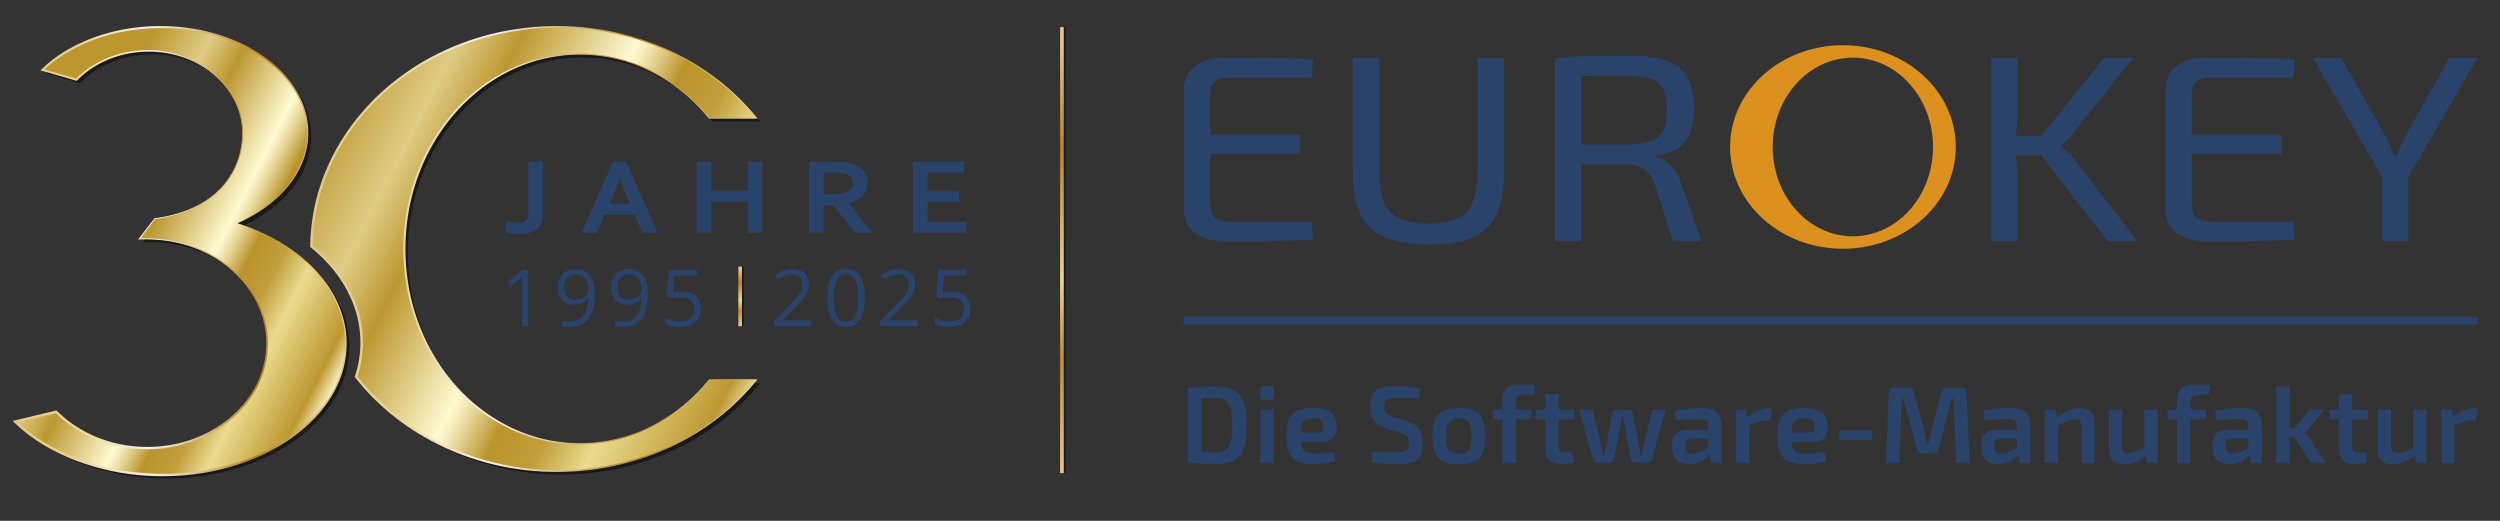 <?xml version="1.0" encoding="UTF-8"?>
<svg xmlns="http://www.w3.org/2000/svg" version="1.1" xmlns:xlink="http://www.w3.org/1999/xlink" viewBox="0 0 2040.945 425.197">
  <rect x="0" y="0" width="2040.945" height="425.197" fill="#333333" stroke="none"/>
  <!-- Generator: Adobe Illustrator 29.2.1, SVG Export Plug-In . SVG Version: 2.1.0 Build 116)  -->
  <defs>
    <linearGradient id="Unbenannter_Verlauf_43" data-name="Unbenannter Verlauf 43" x1="817.488" y1="179.031" x2="941.135" y2="241.984" gradientUnits="userSpaceOnUse">
      <stop offset=".045" stop-color="#bc972f"/>
      <stop offset=".202" stop-color="#e0cc86"/>
      <stop offset=".303" stop-color="#bd9831"/>
      <stop offset=".499" stop-color="#fffad2"/>
      <stop offset=".513" stop-color="#f7efc0"/>
      <stop offset=".54" stop-color="#e5d493"/>
      <stop offset=".579" stop-color="#c7a84c"/>
      <stop offset=".596" stop-color="#ba942b"/>
      <stop offset=".681" stop-color="#c29f3b"/>
      <stop offset=".767" stop-color="#ebdb90"/>
      <stop offset=".938" stop-color="#bd9830"/>
      <stop offset="1" stop-color="#fffad2"/>
    </linearGradient>
    <linearGradient id="Unbenannter_Verlauf_14" data-name="Unbenannter Verlauf 14" x1="866.951" y1="386.28" x2="866.951" y2="22.148" gradientUnits="userSpaceOnUse">
      <stop offset=".006" stop-color="#e4c784"/>
      <stop offset=".069" stop-color="#dbba72"/>
      <stop offset=".195" stop-color="#c59b46"/>
      <stop offset=".253" stop-color="#ba8c30"/>
      <stop offset=".433" stop-color="#ead691"/>
      <stop offset=".73" stop-color="#b48323"/>
      <stop offset=".928" stop-color="#debe7e"/>
      <stop offset=".949" stop-color="#e3c589"/>
    </linearGradient>
    <linearGradient id="Unbenannter_Verlauf_431" data-name="Unbenannter Verlauf 43" x1="597.64" y1="238.583" x2="614.179" y2="247.003" xlink:href="#Unbenannter_Verlauf_43"/>
    <linearGradient id="Unbenannter_Verlauf_141" data-name="Unbenannter Verlauf 14" x1="604.256" y1="266.303" x2="604.256" y2="217.599" xlink:href="#Unbenannter_Verlauf_14"/>
    <linearGradient id="Gold" x1="254.209" y1="203.231" x2="617.772" y2="203.231" gradientUnits="userSpaceOnUse">
      <stop offset=".006" stop-color="#eec92a"/>
      <stop offset=".253" stop-color="#fffad2"/>
      <stop offset=".302" stop-color="#f7efc0"/>
      <stop offset=".4" stop-color="#e5d493"/>
      <stop offset=".536" stop-color="#c7a84c"/>
      <stop offset=".596" stop-color="#ba942b"/>
      <stop offset=".846" stop-color="#e6d486"/>
      <stop offset=".871" stop-color="#ebdb90"/>
      <stop offset="1" stop-color="#fffad2"/>
    </linearGradient>
    <linearGradient id="Unbenannter_Verlauf_432" data-name="Unbenannter Verlauf 43" x1="242.69" y1="95.006" x2="636.413" y2="295.465" xlink:href="#Unbenannter_Verlauf_43"/>
    <linearGradient id="Poliertes_Messing" data-name="Poliertes Messing" x1="253.136" y1="203.276" x2="619.802" y2="203.276" gradientUnits="userSpaceOnUse">
      <stop offset=".006" stop-color="#e4c784"/>
      <stop offset=".185" stop-color="#ead691"/>
      <stop offset=".41" stop-color="#f5efe3"/>
      <stop offset=".73" stop-color="#b48323"/>
      <stop offset=".928" stop-color="#debe7e"/>
      <stop offset=".949" stop-color="#e3c589"/>
    </linearGradient>
    <linearGradient id="Gold1" data-name="Gold" x1="12.43" y1="204.946" x2="282.432" y2="204.946" xlink:href="#Gold"/>
    <linearGradient id="Unbenannter_Verlauf_433" data-name="Unbenannter Verlauf 43" x1="42.274" y1="161.688" x2="289.837" y2="287.731" xlink:href="#Unbenannter_Verlauf_43"/>
    <linearGradient id="Poliertes_Messing1" data-name="Poliertes Messing" x1="10.304" y1="205.029" x2="283.304" y2="205.029" xlink:href="#Poliertes_Messing"/>
  </defs>
  <g isolation="isolate">
    <g id="Ebene_2">
      <g>
        <g>
          <g mix-blend-mode="multiply" opacity=".5">
            <line x1="868.369" y1="22.148" x2="868.369" y2="386.28"/>
            <line x1="868.369" y1="22.148" x2="868.369" y2="386.28" fill="none" stroke="#000" stroke-miterlimit="10" stroke-width="3"/>
          </g>
          <g>
            <line x1="866.951" y1="22.148" x2="866.951" y2="386.28" fill="url(#Unbenannter_Verlauf_43)"/>
            <line x1="866.951" y1="22.148" x2="866.951" y2="386.28" fill="none" stroke="url(#Unbenannter_Verlauf_14)" stroke-miterlimit="10" stroke-width="3"/>
          </g>
        </g>
        <g id="regular_pfade">
          <g>
            <g>
              <path d="M1071.909,195.662c-22.626,1.301-48.45,1.301-72.798,1.301-19.92,0-32.464-9.955-32.712-25.975v-97.851c.247-16.018,12.791-25.973,32.712-25.973,24.348,0,50.172,0,72.798,1.302l-.983,14.936h-68.125c-10.084,0-14.757,4.322-14.757,14.287v32.47h73.29v15.368h-73.29v40.911c0,10.175,4.673,14.505,14.757,14.505h68.125l.983,14.719Z" fill="#2a436b"/>
              <path d="M1227.842,139.601c0,43.288-16.231,59.958-60.747,59.958-45.991,0-62.714-16.671-62.714-59.958V47.383h21.642v92.218c0,32.03,10.33,42.857,40.088,42.857,29.514,0,40.089-10.827,40.089-42.857V47.383h21.641v92.218Z" fill="#2a436b"/>
              <path d="M1365.822,196.743l-15.003-46.756c-4.428-11.258-11.314-15.588-22.627-15.588-15.74,0-28.039-.212-37.385-.212v62.556h-21.397V47.383c18.448-1.733,31.236-1.953,58.537-1.953,39.351,0,54.843,9.524,54.843,43.076,0,24.249-8.853,35.939-31.233,38.535v1.083c8.361,1.945,17.215,8.872,20.905,21.432l16.478,47.187h-23.118ZM1327.454,117.948c25.088-.211,33.448-6.276,33.448-28.359,0-21.864-8.36-27.708-33.448-27.708-14.51,0-27.052,0-36.646.22v55.848h36.646Z" fill="#2a436b"/>
              <path d="M1645.475,126.609c.984,5.414,1.475,10.826,1.475,15.799v54.334h-21.395V47.383h21.395v46.756c0,6.057-.491,11.47-1.475,17.103h20.657l51.649-63.859h23.612l-49.434,61.904c-2.951,3.899-5.415,6.065-9.346,9.532v.432c4.182,3.459,7.871,6.927,10.577,10.386l51.645,67.106h-24.348l-54.105-70.134h-20.908Z" fill="#2a436b"/>
              <path d="M1873.222,195.662c-22.63,1.301-48.451,1.301-72.801,1.301-19.919,0-32.463-9.955-32.708-25.975v-97.851c.245-16.018,12.789-25.973,32.708-25.973,24.35,0,50.171,0,72.801,1.302l-.984,14.936h-68.126c-10.086,0-14.759,4.322-14.759,14.287v32.47h73.294v15.368h-73.294v40.911c0,10.175,4.673,14.505,14.759,14.505h68.126l.984,14.719Z" fill="#2a436b"/>
              <path d="M1966.193,196.743h-21.64v-52.601l-56.322-96.759h23.115l35.665,62.987c2.951,5.413,5.407,11.477,7.624,16.891h1.722c2.209-5.414,4.918-11.478,7.624-16.671l35.659-63.207h22.874l-56.322,96.979v52.381Z" fill="#2a436b"/>
            </g>
            <path d="M1596.65,119.986c0,45.884-41.244,83.083-92.123,83.083s-92.124-37.199-92.124-83.083,41.247-83.082,92.124-83.082,92.123,37.206,92.123,83.082ZM1512.636,47.087c-36.152,0-65.452,32.64-65.452,72.9s29.3,72.908,65.452,72.908,65.448-32.64,65.448-72.908-29.3-72.9-65.448-72.9Z" fill="#dc911e" fill-rule="evenodd"/>
          </g>
          <rect x="966.184" y="258.691" width="1056.33" height="6.303" fill="#2a436b"/>
        </g>
        <g id="_x3C_Gruppe_x3E_">
          <g>
            <path d="M431.31,131.939h11.823v42.96c0,1.911-.151,3.552-.456,4.931-.309,1.375-.765,2.583-1.375,3.626-.807,1.39-1.819,2.572-3.043,3.541-1.224.969-2.606,1.765-4.151,2.39-1.544.622-3.201,1.07-4.969,1.344-1.772.278-3.606.413-5.506.413-1.961,0-3.869-.143-5.718-.432s-3.402-.668-4.657-1.131v-9.078c1.417.521,2.927.927,4.537,1.216,1.61.29,3.201.432,4.78.432,3.054,0,5.274-.633,6.657-1.907,1.386-1.274,2.077-3.158,2.077-5.649v-42.655Z" fill="#2a436b"/>
            <path d="M518.04,175.246h-24.318l-6.325,14.812h-12.599l25.627-58.119h10.811l25.631,58.119h-12.503l-6.325-14.812ZM505.784,145.924c-2.259,6.081-4.27,11.163-6.043,15.244l-2.209,5.174h16.696l-2.209-5.174c-1.749-4.12-3.765-9.201-6.043-15.244h-.193Z" fill="#2a436b"/>
            <path d="M580.595,155.871h29.924v-23.932h11.827v58.119h-11.827v-25.283h-29.924v25.283h-11.823v-58.119h11.823v23.932Z" fill="#2a436b"/>
            <path d="M708.308,149.399c0,4.054-1.247,7.495-3.741,10.317-2.494,2.823-6.348,4.915-11.56,6.278v.17l19.213,23.893h-14.194l-17.568-22.503h-8.109v22.503h-11.823v-58.119h19.646c3.247,0,6.271.166,9.074.498,2.796.332,5.193.834,7.19,1.498,3.796,1.301,6.726,3.236,8.784,5.8s3.089,5.784,3.089,9.665ZM678.191,158.651c2.703,0,4.996-.108,6.877-.324,1.884-.216,3.467-.544,4.757-.977,2.378-.811,4.027-1.919,4.946-3.324.915-1.405,1.375-3.019,1.375-4.842,0-1.564-.363-2.946-1.085-4.151-.726-1.201-1.954-2.151-3.691-2.846-1.127-.459-2.545-.803-4.247-1.019-1.707-.216-3.815-.324-6.325-.324h-8.448v17.808h5.842Z" fill="#2a436b"/>
            <path d="M757.152,181.154h31.762v8.904h-43.585v-58.119h41.848v8.904h-30.025v15.028h25.777v8.904h-25.777v16.379Z" fill="#2a436b"/>
          </g>
          <g>
            <path d="M431.268,266.304h-5.111v-32.88c0-2.734.083-5.322.252-7.763-.441.441-.937.904-1.483,1.389-.547.483-3.05,2.535-7.51,6.153l-2.776-3.598,12.211-9.435h4.418v46.133Z" fill="#2a436b"/>
            <path d="M485.599,239.86c0,18.05-6.984,27.074-20.952,27.074-2.44,0-4.376-.21-5.807-.631v-4.513c1.684.548,3.598.82,5.743.82,5.049,0,8.861-1.562,11.438-4.686s3.981-7.915,4.213-14.373h-.379c-1.157,1.746-2.692,3.076-4.606,3.991-1.915.915-4.07,1.373-6.469,1.373-4.082,0-7.321-1.22-9.719-3.66-2.398-2.44-3.598-5.849-3.598-10.224,0-4.797,1.341-8.583,4.023-11.36,2.682-2.776,6.211-4.165,10.587-4.165,3.134,0,5.874.805,8.22,2.414s4.149,3.955,5.411,7.037c1.263,3.082,1.894,6.716,1.894,10.901ZM470.075,223.988c-3.009,0-5.333.968-6.974,2.903-1.642,1.936-2.462,4.628-2.462,8.078,0,3.029.758,5.412,2.272,7.147s3.818,2.603,6.91,2.603c1.914,0,3.676-.389,5.285-1.167s2.877-1.841,3.803-3.188c.926-1.346,1.389-2.755,1.389-4.228,0-2.209-.432-4.249-1.294-6.122-.863-1.872-2.066-3.345-3.613-4.418-1.546-1.072-3.318-1.609-5.316-1.609Z" fill="#2a436b"/>
            <path d="M529.012,239.86c0,18.05-6.984,27.074-20.952,27.074-2.44,0-4.376-.21-5.807-.631v-4.513c1.684.548,3.598.82,5.743.82,5.049,0,8.861-1.562,11.438-4.686s3.981-7.915,4.213-14.373h-.379c-1.157,1.746-2.692,3.076-4.606,3.991-1.915.915-4.07,1.373-6.469,1.373-4.082,0-7.321-1.22-9.719-3.66-2.398-2.44-3.598-5.849-3.598-10.224,0-4.797,1.341-8.583,4.023-11.36,2.682-2.776,6.211-4.165,10.587-4.165,3.134,0,5.874.805,8.22,2.414s4.149,3.955,5.411,7.037c1.263,3.082,1.894,6.716,1.894,10.901ZM513.488,223.988c-3.009,0-5.333.968-6.974,2.903-1.642,1.936-2.462,4.628-2.462,8.078,0,3.029.758,5.412,2.272,7.147s3.818,2.603,6.91,2.603c1.914,0,3.676-.389,5.285-1.167s2.877-1.841,3.803-3.188c.926-1.346,1.389-2.755,1.389-4.228,0-2.209-.432-4.249-1.294-6.122-.863-1.872-2.066-3.345-3.613-4.418-1.546-1.072-3.318-1.609-5.316-1.609Z" fill="#2a436b"/>
            <path d="M556.522,238.125c4.859,0,8.683,1.205,11.47,3.613,2.787,2.409,4.182,5.706,4.182,9.893,0,4.775-1.521,8.52-4.56,11.233-3.04,2.714-7.231,4.07-12.575,4.07-5.196,0-9.161-.83-11.896-2.492v-5.049c1.472.946,3.302,1.688,5.49,2.225,2.188.536,4.344.805,6.469.805,3.702,0,6.579-.873,8.63-2.619s3.077-4.271,3.077-7.573c0-6.438-3.944-9.656-11.833-9.656-1.999,0-4.671.306-8.016.915l-2.714-1.735,1.736-21.583h22.94v4.827h-18.46l-1.168,13.853c2.419-.483,4.828-.726,7.227-.726Z" fill="#2a436b"/>
            <path d="M662.337,266.304h-30.324v-4.513l12.148-12.211c3.703-3.744,6.143-6.416,7.321-8.016,1.178-1.599,2.062-3.155,2.65-4.67s.884-3.145.884-4.891c0-2.462-.747-4.412-2.24-5.854-1.494-1.44-3.566-2.162-6.217-2.162-1.914,0-3.729.316-5.443.947s-3.624,1.777-5.727,3.439l-2.777-3.565c4.249-3.534,8.877-5.302,13.884-5.302,4.334,0,7.731,1.11,10.192,3.329,2.462,2.22,3.692,5.201,3.692,8.946,0,2.924-.82,5.816-2.462,8.677-1.641,2.861-4.712,6.479-9.214,10.855l-10.098,9.876v.253h23.729v4.859Z" fill="#2a436b"/>
            <path d="M706.003,243.174c0,7.974-1.258,13.927-3.771,17.86s-6.358,5.9-11.533,5.9c-4.965,0-8.74-2.014-11.328-6.043-2.587-4.027-3.881-9.934-3.881-17.718,0-8.035,1.251-13.999,3.755-17.892,2.503-3.892,6.321-5.838,11.454-5.838,5.007,0,8.809,2.031,11.407,6.091,2.598,4.06,3.897,9.939,3.897,17.639ZM680.791,243.174c0,6.711.789,11.597,2.367,14.657,1.577,3.061,4.091,4.592,7.541,4.592,3.492,0,6.021-1.552,7.589-4.654,1.567-3.104,2.352-7.968,2.352-14.595s-.784-11.48-2.352-14.562c-1.567-3.081-4.097-4.623-7.589-4.623-3.45,0-5.964,1.521-7.541,4.561-1.578,3.04-2.367,7.915-2.367,14.625Z" fill="#2a436b"/>
            <path d="M749.164,266.304h-30.324v-4.513l12.148-12.211c3.703-3.744,6.143-6.416,7.321-8.016,1.178-1.599,2.062-3.155,2.65-4.67s.884-3.145.884-4.891c0-2.462-.747-4.412-2.24-5.854-1.494-1.44-3.566-2.162-6.217-2.162-1.914,0-3.729.316-5.443.947s-3.624,1.777-5.727,3.439l-2.777-3.565c4.249-3.534,8.877-5.302,13.884-5.302,4.334,0,7.731,1.11,10.192,3.329,2.462,2.22,3.692,5.201,3.692,8.946,0,2.924-.82,5.816-2.462,8.677-1.641,2.861-4.712,6.479-9.214,10.855l-10.098,9.876v.253h23.729v4.859Z" fill="#2a436b"/>
            <path d="M776.673,238.125c4.859,0,8.683,1.205,11.47,3.613,2.787,2.409,4.182,5.706,4.182,9.893,0,4.775-1.521,8.52-4.56,11.233-3.04,2.714-7.231,4.07-12.575,4.07-5.196,0-9.161-.83-11.896-2.492v-5.049c1.472.946,3.302,1.688,5.49,2.225,2.188.536,4.344.805,6.469.805,3.702,0,6.579-.873,8.63-2.619s3.077-4.271,3.077-7.573c0-6.438-3.944-9.656-11.833-9.656-1.999,0-4.671.306-8.016.915l-2.714-1.735,1.736-21.583h22.94v4.827h-18.46l-1.168,13.853c2.419-.483,4.828-.726,7.227-.726Z" fill="#2a436b"/>
          </g>
          <g>
            <g mix-blend-mode="multiply" opacity=".5">
              <line x1="605.674" y1="266.303" x2="605.674" y2="217.599"/>
              <line x1="605.674" y1="266.303" x2="605.674" y2="217.599" fill="none" stroke="#000" stroke-miterlimit="10" stroke-width="3"/>
            </g>
            <g>
              <line x1="604.256" y1="266.303" x2="604.256" y2="217.599" fill="url(#Unbenannter_Verlauf_431)"/>
              <line x1="604.256" y1="266.303" x2="604.256" y2="217.599" fill="none" stroke="url(#Unbenannter_Verlauf_141)" stroke-miterlimit="10" stroke-width="3"/>
            </g>
          </g>
          <g>
            <g mix-blend-mode="multiply" opacity=".5">
              <path d="M581.733,312.86c-26.139,32.155-63.909,52.357-105.92,52.357-78.918,0-142.876-71.251-142.876-159.152s63.958-159.134,142.876-159.134c42.008,0,79.773,20.197,105.911,52.341h38.881c-36.574-45.184-95.717-74.568-162.493-74.568-110.225,0-199.726,79.999-201.068,179.104,6.955,5.616,13.177,11.767,18.55,18.373,14.739,18.12,22.53,38.945,22.53,60.223,0,9.529-1.528,18.879-4.538,27.96,36.395,46.608,96.515,77.064,164.527,77.064,66.778,0,125.922-29.382,162.496-74.568h-38.874Z"/>
            </g>
            <path d="M578.898,310.025c-26.139,32.155-63.909,52.357-105.92,52.357-78.918,0-142.876-71.251-142.876-159.152s63.958-159.134,142.876-159.134c42.008,0,79.773,20.197,105.911,52.341h38.881c-36.574-45.184-95.717-74.568-162.493-74.568-110.225,0-199.726,79.999-201.068,179.104,6.955,5.616,13.177,11.767,18.55,18.373,14.739,18.12,22.53,38.945,22.53,60.223,0,9.529-1.528,18.879-4.538,27.96,36.395,46.608,96.515,77.064,164.527,77.064,66.778,0,125.922-29.382,162.496-74.568h-38.874Z" fill="url(#Gold)"/>
          </g>
          <g>
            <path d="M578.898,310.025c-26.139,32.155-63.909,52.357-105.92,52.357-78.918,0-142.876-71.251-142.876-159.152s63.958-159.134,142.876-159.134c42.008,0,79.773,20.197,105.911,52.341h38.881c-36.574-45.184-95.717-74.568-162.493-74.568-110.225,0-199.726,79.999-201.068,179.104,6.955,5.616,13.177,11.767,18.55,18.373,14.739,18.12,22.53,38.945,22.53,60.223,0,9.529-1.528,18.879-4.538,27.96,36.395,46.608,96.515,77.064,164.527,77.064,66.778,0,125.922-29.382,162.496-74.568h-38.874Z" fill="url(#Unbenannter_Verlauf_432)"/>
            <path d="M578.941,310.116c-4.725,5.75-9.819,11.281-15.327,16.378-5.57,5.019-11.414,9.752-17.671,13.906-1.537,1.077-3.175,2-4.758,3.008l-2.394,1.482-2.468,1.354c-1.656.882-3.277,1.836-4.964,2.66l-5.088,2.419c-.84.422-1.71.775-2.582,1.124l-2.609,1.064-2.609,1.064c-.877.335-1.774.617-2.66.928-1.782.594-3.545,1.249-5.343,1.794l-5.431,1.514c-14.564,3.715-29.779,4.95-44.758,3.497-7.479-.764-14.928-2.021-22.178-4.062-7.247-2.035-14.326-4.65-21.164-7.806-6.801-3.235-13.332-7.018-19.557-11.254l-4.599-3.278-4.436-3.495c-1.504-1.135-2.878-2.426-4.307-3.651l-2.126-1.858c-.708-.62-1.364-1.297-2.049-1.942-5.51-5.134-10.532-10.775-15.184-16.689l-1.735-2.227-.867-1.114-.815-1.152-3.259-4.611c-2.029-3.169-4.141-6.29-5.96-9.588-15.117-26.075-22.805-56.237-22.838-86.335.107-15.049,1.882-30.117,5.752-44.675l.7-2.735.815-2.703c.559-1.797,1.074-3.608,1.669-5.393,1.262-3.546,2.466-7.114,3.951-10.576,1.35-3.516,3.023-6.893,4.587-10.316,1.739-3.338,3.4-6.719,5.346-9.944,1.823-3.296,3.94-6.414,5.973-9.58l3.266-4.605.817-1.151.868-1.113,1.738-2.224c4.659-5.906,9.689-11.538,15.204-16.662.685-.645,1.343-1.318,2.05-1.939l2.128-1.854c1.431-1.222,2.804-2.511,4.31-3.643l4.438-3.487,4.602-3.268c6.221-4.232,12.747-8.014,19.544-11.245,6.833-3.153,13.907-5.766,21.149-7.799,7.244-2.038,14.687-3.295,22.16-4.058,14.969-1.453,30.165-.205,44.727,3.471l5.432,1.496c1.799.537,3.563,1.187,5.346,1.776.887.308,1.784.588,2.662.919l2.612,1.055,2.611,1.055c.872.347,1.744.696,2.585,1.115l5.095,2.402c1.69.817,3.313,1.767,4.972,2.643l2.473,1.346,2.399,1.474c1.586,1.003,3.227,1.922,4.769,2.993,6.272,4.136,12.136,8.852,17.726,13.857,5.527,5.084,10.633,10.6,15.448,16.357l-.243-.116,38.881-.054-.286.6c-12.804-15.465-27.826-29.149-44.745-39.99-8.347-5.593-17.273-10.255-26.335-14.56-4.618-1.966-9.161-4.12-13.914-5.75-2.36-.853-4.692-1.788-7.075-2.573l-7.193-2.227c-1.202-.361-2.391-.765-3.603-1.091l-3.652-.915-7.304-1.826-7.392-1.428-3.696-.712c-1.23-.251-2.483-.361-3.723-.548l-7.459-1.016c-1.24-.196-2.491-.292-3.742-.387l-3.752-.302-3.751-.302c-1.251-.094-2.499-.231-3.755-.232l-7.524-.191c-10.028-.154-20.08.297-30.031,1.575-9.952,1.22-19.85,3.004-29.528,5.642-1.212.32-2.434.602-3.637.953l-3.597,1.097c-2.388.76-4.819,1.392-7.164,2.283l-7.086,2.516-6.965,2.833c-9.22,3.931-18.178,8.47-26.775,13.622-17.062,10.48-32.806,23.246-45.916,38.406-6.575,7.546-12.597,15.583-17.853,24.104-5.215,8.543-9.718,17.515-13.415,26.808l-1.351,3.5c-.458,1.164-.908,2.33-1.271,3.528l-2.314,7.136-1.935,7.248c-.353,1.201-.57,2.434-.834,3.655l-.769,3.671c-1.922,9.813-2.969,19.79-3.159,29.791l-.395-.841c7.843,6.346,15.021,13.558,21.117,21.628,6.086,8.066,11.124,16.961,14.647,26.46,3.527,9.492,5.465,19.586,5.642,29.717.226,10.131-1.378,20.289-4.564,29.897l-.164-.949c19.053,24.359,44.22,43.712,72.216,56.788,28.026,13.07,58.932,19.951,89.896,20.128,30.951.268,62.009-5.886,90.334-18.471,28.297-12.552,53.901-31.455,73.576-55.478l.195.408-38.831-.161ZM578.855,309.935l38.917-.161.526-.002-.331.411c-9.762,12.112-21.045,22.989-33.428,32.413-12.391,9.421-25.898,17.36-40.1,23.732-28.417,12.768-59.631,19.092-90.783,18.952-31.165-.049-62.336-6.844-90.665-19.913-28.324-13.038-53.768-32.592-73.045-57.21l-.336-.429.172-.52c3.109-9.4,4.668-19.319,4.44-29.218-.18-9.894-2.078-19.751-5.535-29.032-3.452-9.289-8.392-18-14.37-25.912-5.988-7.916-13.049-15.002-20.776-21.246l-.406-.328.011-.513c.21-10.129,1.289-20.233,3.253-30.166l.785-3.716c.27-1.237.493-2.484.852-3.7l1.973-7.334,2.355-7.219c.37-1.211.827-2.391,1.293-3.569l1.373-3.54c3.759-9.399,8.331-18.466,13.621-27.094,5.331-8.606,11.432-16.717,18.088-24.329,13.275-15.287,29.185-28.153,46.426-38.68,8.693-5.163,17.743-9.704,27.052-13.629l7.031-2.827,7.15-2.507c2.366-.887,4.817-1.516,7.226-2.271l3.627-1.09c1.213-.349,2.445-.629,3.667-.946,9.757-2.618,19.73-4.374,29.751-5.562,10.02-1.245,20.135-1.659,30.22-1.464l7.566.223c1.263.007,2.518.149,3.775.249l3.771.319,3.771.319c1.258.1,2.515.202,3.761.404l7.495,1.051c1.246.193,2.505.31,3.741.566l3.713.73,7.424,1.465,7.335,1.864,3.667.93c1.217.33,2.411.74,3.618,1.106l7.222,2.258c2.393.795,4.734,1.742,7.103,2.605,4.771,1.652,9.331,3.827,13.965,5.816,9.093,4.35,18.046,9.06,26.415,14.701,16.963,10.937,32.011,24.722,44.822,40.284l.495.601h-.781s-38.881-.055-38.881-.055h-.148s-.096-.116-.096-.116c-4.769-5.756-9.865-11.245-15.384-16.291-5.577-4.972-11.424-9.655-17.675-13.758-1.536-1.063-3.171-1.974-4.752-2.969l-2.39-1.462-2.464-1.334c-1.653-.869-3.269-1.81-4.952-2.62l-5.073-2.379c-.837-.416-1.705-.761-2.574-1.104l-2.599-1.044-2.599-1.044c-.874-.327-1.767-.604-2.649-.908-1.774-.581-3.53-1.224-5.319-1.755l-5.404-1.476c-14.481-3.645-29.595-4.781-44.445-3.264-7.414.797-14.792,2.081-21.966,4.141-7.171,2.055-14.171,4.682-20.927,7.843-6.72,3.239-13.168,7.019-19.311,11.243l-4.543,3.261-4.379,3.477c-1.485,1.128-2.84,2.413-4.251,3.63l-2.099,1.846c-.697.618-1.346,1.289-2.021,1.931-5.437,5.103-10.39,10.706-14.974,16.578l-1.71,2.211-.854,1.106-.803,1.144-3.211,4.576c-1.997,3.145-4.076,6.243-5.866,9.514-1.921,3.195-3.559,6.546-5.276,9.852-1.542,3.391-3.194,6.737-4.524,10.22-1.466,3.429-2.65,6.964-3.895,10.476-.586,1.768-1.093,3.563-1.643,5.342l-.803,2.677-.688,2.709c-3.809,14.419-5.542,29.34-5.624,44.241.1,14.9,1.819,29.821,5.631,44.24l.687,2.709.804,2.677c.551,1.78,1.055,3.575,1.643,5.342,1.243,3.513,2.429,7.048,3.894,10.477,1.33,3.484,2.981,6.829,4.524,10.221,1.716,3.308,3.355,6.658,5.275,9.854,1.794,3.269,3.879,6.362,5.881,9.504l3.218,4.571.804,1.143.856,1.104,1.713,2.208c4.594,5.863,9.553,11.457,14.997,16.549.676.64,1.325,1.311,2.024,1.927l2.101,1.842c1.412,1.215,2.768,2.496,4.255,3.621l4.382,3.468,4.545,3.252c6.14,4.219,12.584,7.995,19.3,11.231,6.752,3.156,13.748,5.779,20.914,7.83,7.169,2.057,14.541,3.337,21.949,4.131,14.839,1.514,29.935.361,44.412-3.25l5.405-1.458c1.79-.526,3.546-1.162,5.322-1.738.883-.302,1.777-.575,2.651-.9l2.602-1.036,2.602-1.036c.87-.34,1.738-.684,2.576-1.097l5.08-2.364c1.685-.805,3.304-1.741,4.96-2.605l2.468-1.327,2.395-1.455c1.584-.99,3.223-1.896,4.762-2.956,6.265-4.086,12.129-8.754,17.726-13.714,5.538-5.034,10.642-10.509,15.501-16.274Z" fill="url(#Poliertes_Messing)"/>
          </g>
          <g>
            <g mix-blend-mode="multiply" opacity=".5">
              <path d="M196.456,185.131c34.517-15.199,57.604-42.591,57.604-73.795,0-47.663-53.855-86.438-120.051-86.438-37.891,0-73.968,13.075-96.509,34.976l27.662,8.031,1.408-1.362c14.604-14.125,35.487-22.227,57.298-22.227,42.487,0,77.053,30.066,77.053,67.021,0,28.739-17.868,62.83-71.768,70.045-2.237,2.867-12.745,16.545-12.745,16.545l5.354-.073c.384-.006.768-.012,1.154-.012,54.066,0,98.052,38.318,98.052,85.418,0,47.106-43.986,85.428-98.052,85.428-27.731,0-54.291-10.31-72.871-28.287l-1.408-1.363-33.372,8.031c28.093,27.299,73.101,43.598,120.396,43.598,82.493,0,149.606-48.181,149.606-107.406,0-43.69-36.529-81.367-88.81-98.127Z"/>
            </g>
            <path d="M193.621,182.296c34.517-15.199,57.604-42.591,57.604-73.795,0-47.663-53.855-86.438-120.051-86.438-37.891,0-73.968,13.075-96.509,34.976l27.662,8.031,1.408-1.362c14.604-14.125,35.487-22.227,57.298-22.227,42.487,0,77.053,30.066,77.053,67.021,0,28.739-17.868,62.83-71.768,70.045-2.237,2.867-12.745,16.545-12.745,16.545l5.354-.073c.384-.006.768-.012,1.154-.012,54.066,0,98.052,38.318,98.052,85.418,0,47.106-43.986,85.428-98.052,85.428-27.731,0-54.291-10.31-72.871-28.287l-1.408-1.363-33.372,8.031c28.093,27.299,73.101,43.598,120.396,43.598,82.493,0,149.606-48.181,149.606-107.406,0-43.69-36.529-81.367-88.81-98.127Z" fill="url(#Gold1)"/>
          </g>
          <g>
            <path d="M193.621,182.296c34.517-15.199,57.604-42.591,57.604-73.795,0-47.663-53.855-86.438-120.051-86.438-37.891,0-73.968,13.075-96.509,34.976l27.662,8.031,1.408-1.362c14.604-14.125,35.487-22.227,57.298-22.227,42.487,0,77.053,30.066,77.053,67.021,0,28.739-17.868,62.83-71.768,70.045-2.237,2.867-12.745,16.545-12.745,16.545l5.354-.073c.384-.006.768-.012,1.154-.012,54.066,0,98.052,38.318,98.052,85.418,0,47.106-43.986,85.428-98.052,85.428-27.731,0-54.291-10.31-72.871-28.287l-1.408-1.363-33.372,8.031c28.093,27.299,73.101,43.598,120.396,43.598,82.493,0,149.606-48.181,149.606-107.406,0-43.69-36.529-81.367-88.81-98.127Z" fill="url(#Unbenannter_Verlauf_433)"/>
            <path d="M193.522,182.302c7.04-3.322,13.742-6.937,20.036-11.289,6.283-4.333,12.187-9.256,17.327-14.899,5.143-5.628,9.588-11.91,12.942-18.742,3.356-6.824,5.597-14.198,6.439-21.744.415-3.77.492-7.578.275-11.364-.357-3.773-.84-7.551-1.858-11.211-1.829-7.371-5.116-14.325-9.237-20.689-.489-.814-1.049-1.581-1.605-2.351l-1.659-2.314c-1.211-1.462-2.333-2.998-3.616-4.4-1.267-1.415-2.515-2.847-3.884-4.167-.674-.669-1.329-1.357-2.018-2.011l-2.107-1.919c-5.644-5.093-11.878-9.519-18.471-13.311-13.18-7.616-27.707-12.805-42.624-15.809-14.931-3-30.286-3.826-45.463-2.621-15.159,1.306-30.203,4.545-44.334,10.199-14.113,5.589-27.472,13.432-38.403,23.993l-.358-1.436,27.654,8.056-.809.201c4.302-4.234,9.057-8.14,14.265-11.262,5.185-3.166,10.719-5.742,16.457-7.712,11.482-3.944,23.781-5.338,35.848-4.353,6.04.476,12.016,1.658,17.816,3.391,2.909.845,5.742,1.925,8.545,3.067,2.768,1.225,5.518,2.502,8.14,4.018,10.567,5.892,19.767,14.332,26.223,24.588,6.399,10.261,9.899,22.411,9.369,34.529-.376,12.08-3.992,24.087-10.618,34.213-3.291,5.075-7.343,9.633-11.892,13.606-4.569,3.954-9.648,7.295-15.006,10.071-10.76,5.529-22.602,8.639-34.527,10.29l.245-.141-12.718,16.563-.328-.654c15.701-.705,31.687,1.479,46.402,7.222l2.754,1.082,2.704,1.202c1.82.765,3.554,1.713,5.328,2.576,3.474,1.868,6.903,3.839,10.14,6.102,6.544,4.423,12.491,9.714,17.721,15.639,10.401,11.869,17.624,26.728,19.574,42.501,1.998,15.723-1.05,32.063-8.661,45.994-7.534,13.974-19.037,25.659-32.531,33.936-6.719,4.204-13.966,7.534-21.468,10.071-7.496,2.569-15.294,4.215-23.163,5.085-15.744,1.781-31.854.107-46.937-4.76-7.552-2.412-14.798-5.762-21.607-9.826-3.425-2.006-6.659-4.316-9.828-6.704-1.525-1.269-3.098-2.485-4.569-3.818-1.459-1.343-2.952-2.672-4.342-4.047l.957.261-33.365,8.062.491-1.794c14.123,13.714,31.534,23.769,49.91,30.772,18.426,6.973,37.956,11.069,57.646,12.171,19.683,1.178,39.551-.448,58.755-4.938,19.171-4.533,37.769-11.965,54.247-22.815,8.211-5.443,15.887-11.714,22.676-18.849l2.466-2.747,1.234-1.373,1.162-1.433,2.316-2.874c.745-.979,1.442-1.993,2.165-2.988,1.49-1.962,2.721-4.096,4.06-6.159.644-1.047,1.203-2.144,1.81-3.214.595-1.076,1.211-2.142,1.71-3.267,8.894-17.547,10.997-38.479,5.348-57.379-2.763-9.451-7.228-18.39-12.953-26.42-5.745-8.016-12.547-15.288-20.167-21.582-3.802-3.155-7.766-6.121-11.885-8.859-4.129-2.722-8.388-5.246-12.749-7.586-4.376-2.312-8.86-4.415-13.413-6.359-4.556-1.931-9.218-3.565-13.988-5.271ZM193.721,182.291c2.371.743,4.618,1.413,6.969,2.312,2.341.819,4.639,1.753,6.945,2.666,4.579,1.907,9.091,3.977,13.5,6.258,4.393,2.309,8.689,4.804,12.858,7.501,4.16,2.713,8.167,5.658,12.018,8.797,3.855,3.134,7.518,6.512,10.942,10.119,3.432,3.599,6.633,7.423,9.536,11.468,5.815,8.078,10.377,17.097,13.221,26.661,5.817,19.124,3.784,40.419-5.168,58.279-.502,1.145-1.121,2.229-1.72,3.324-.61,1.088-1.174,2.204-1.822,3.27-1.347,2.099-2.589,4.271-4.089,6.268-.729,1.012-1.432,2.044-2.183,3.04l-2.334,2.925-1.172,1.458-1.243,1.398-2.487,2.795c-6.845,7.261-14.584,13.642-22.863,19.185-16.615,11.049-35.365,18.64-54.706,23.309-19.372,4.657-39.438,6.285-59.315,5.114-19.886-1.098-39.618-5.216-58.266-12.256-18.596-7.072-36.256-17.238-50.651-31.189l-1.386-1.344,1.878-.45,33.38-8,.559-.134.398.395c1.4,1.391,2.842,2.675,4.269,3.995,1.435,1.308,2.973,2.499,4.462,3.745,3.098,2.343,6.26,4.613,9.613,6.585,6.665,3.997,13.767,7.3,21.179,9.683,14.802,4.809,30.637,6.491,46.126,4.77,7.74-.84,15.411-2.442,22.785-4.953,7.377-2.486,14.515-5.723,21.136-9.826,13.298-8.076,24.643-19.505,32.097-33.183,7.528-13.637,10.589-29.644,8.696-45.105-1.847-15.503-8.883-30.167-19.102-41.936-5.14-5.873-11.008-11.119-17.468-15.517-3.196-2.25-6.584-4.211-10.019-6.071-1.754-.86-3.468-1.806-5.269-2.568l-2.675-1.2-2.726-1.08c-14.58-5.737-30.381-7.956-46.044-7.304l-.861.036.533-.69,12.773-16.528.093-.12.153-.021c11.867-1.605,23.643-4.661,34.336-10.114,5.323-2.739,10.382-6.028,14.893-9.969,4.499-3.948,8.5-8.47,11.746-13.5,6.534-10.036,10.084-21.925,10.429-33.878.489-11.972-2.969-23.961-9.36-34.045-6.431-10.082-15.557-18.357-26.017-24.109-2.595-1.481-5.316-2.724-8.053-3.917-2.772-1.11-5.572-2.159-8.445-2.975-5.729-1.675-11.627-2.807-17.583-3.242-11.9-.903-23.999.541-35.259,4.48-5.626,1.968-11.043,4.527-16.106,7.658-5.098,3.105-9.68,6.905-13.945,11.103l-.341.336-.468-.135-27.669-8.006-1.417-.41,1.059-1.026c11.113-10.774,24.653-18.746,38.937-24.433,14.318-5.715,29.539-8.939,44.857-10.229,15.339-1.184,30.839-.316,45.918,2.749,15.064,3.069,29.736,8.343,43.06,16.082,6.66,3.862,12.946,8.389,18.643,13.581l2.126,1.958c.695.667,1.357,1.369,2.036,2.051,1.381,1.346,2.641,2.807,3.918,4.25,1.293,1.43,2.426,2.996,3.646,4.488l1.673,2.36c.56.785,1.124,1.567,1.617,2.397,4.154,6.49,7.458,13.582,9.28,21.095,1.014,3.729,1.487,7.578,1.827,11.417.2,3.853.101,7.723-.342,11.552-.887,7.665-3.229,15.131-6.692,22-3.457,6.88-8.002,13.175-13.232,18.794-5.228,5.634-11.207,10.524-17.552,14.815-6.359,4.258-13.136,8.007-20.068,10.939Z" fill="url(#Poliertes_Messing1)"/>
          </g>
        </g>
        <g>
          <path d="M969.712,316.503c6.769-.445,13.981-.802,22.976-.802,18.434,0,25.112,7.48,25.112,31.523s-6.679,31.524-25.112,31.524c-8.905,0-16.207-.356-22.976-.802v-61.444ZM980.844,369.221c3.473.089,7.48.178,11.844.178,10.151,0,13.357-5.254,13.357-22.174s-3.206-22.263-13.357-22.263c-4.542,0-8.282.09-11.844.09v44.169Z" fill="#2a436b"/>
          <path d="M1036.859,315.345c2.137,0,3.117,1.158,3.117,3.117v4.897c0,2.048-.98,3.117-3.117,3.117h-4.986c-2.049,0-3.117-1.069-3.117-3.117v-4.897c0-1.959,1.068-3.117,3.117-3.117h4.986ZM1029.023,377.947v-43.635h10.774v43.635h-10.774Z" fill="#2a436b"/>
          <path d="M1061.794,360.672c.891,7.925,4.186,9.528,11.665,9.528,4.186,0,10.419-.445,15.673-1.069l.979,6.946c-4.63,2.227-12.467,2.938-17.987,2.938-15.852,0-21.817-6.411-21.817-22.975,0-17.275,6.322-22.975,21.104-22.975,14.159,0,19.858,5.254,19.858,15.138,0,7.837-3.562,12.468-11.666,12.468h-17.81ZM1076.577,353.103c3.473,0,3.918-2.761,3.918-5.076,0-4.631-1.959-6.411-8.638-6.411-7.48,0-9.974,2.314-10.241,11.487h14.961Z" fill="#2a436b"/>
          <path d="M1131.255,349.719c-9.083-2.939-12.378-8.639-12.378-17.811,0-14.07,6.411-16.475,21.104-16.475,5.878,0,12.734.356,19.324,2.049l-.712,7.925c-5.076-.178-12.2-.355-18.256-.355-7.48,0-10.24.445-10.24,7.034,0,5.433,2.048,6.68,6.856,8.193l11.844,3.65c9.706,3.117,12.646,8.905,12.646,17.899,0,13.981-6.056,17.187-21.817,17.187-3.74,0-11.043-.178-19.947-1.959l.712-8.192c11.666.267,15.228.356,19.502.356,8.015,0,10.241-1.158,10.241-7.48,0-5.61-2.049-6.679-6.501-8.104l-12.378-3.918Z" fill="#2a436b"/>
          <path d="M1212.56,356.13c0,16.741-5.788,22.975-21.461,22.975-15.762,0-21.639-6.233-21.639-22.975s5.877-23.063,21.639-23.063c15.673,0,21.461,6.322,21.461,23.063ZM1180.769,356.13c0,11.221,2.315,14.337,10.33,14.337,7.837,0,10.241-3.116,10.241-14.337,0-11.31-2.404-14.426-10.241-14.426-8.015,0-10.33,3.116-10.33,14.426Z" fill="#2a436b"/>
          <path d="M1243.91,322.38c-4.898,0-6.59,1.692-6.59,6.145v5.788h12.734v7.837h-12.734v35.798h-10.864v-35.798h-7.747v-7.392l7.747-.445v-7.213c0-8.104,3.562-13.18,13.624-13.18,3.028,0,9.618.179,13.269.802l-.89,7.658h-8.549Z" fill="#2a436b"/>
          <path d="M1272.317,364.322c0,3.829,1.336,5.076,5.254,5.076h5.967l1.157,8.015c-3.027.979-8.549,1.514-11.22,1.514-7.658,0-11.844-4.631-11.844-12.734v-24.043h-7.926v-7.392l7.837-.445v-12.556h10.774v12.556h12.823v7.837h-12.823v22.173Z" fill="#2a436b"/>
          <path d="M1348.457,375.009c-.445,1.87-1.959,2.938-3.829,2.938h-9.173c-2.048,0-3.65-1.336-4.007-3.384l-5.254-26.805c-.445-2.404-.624-4.72-1.158-7.124h-1.068l-1.247,7.124-5.075,26.805c-.356,2.048-2.049,3.384-4.097,3.384h-8.994c-1.959,0-3.562-1.068-3.918-2.938l-11.576-40.696h11.042l7.213,30.01c.534,2.315.979,4.631,1.157,6.946h1.158c.445-2.315.979-4.631,1.336-6.946l5.343-26.804c.356-1.959,1.781-3.206,3.829-3.206h8.816c2.048,0,3.562,1.247,3.918,3.295l5.165,26.715c.355,2.315.891,4.542,1.335,6.946h1.158c.356-2.404.623-4.631,1.157-6.946l7.214-30.01h11.042l-11.487,40.696Z" fill="#2a436b"/>
          <path d="M1367.072,335.203c6.233-1.157,16.029-2.137,21.817-2.137,10.775,0,16.386,3.562,16.386,15.228v29.653h-8.549l-1.158-6.679c-3.116,3.473-8.815,7.658-16.652,7.658-8.015,0-13.803-4.452-13.803-12.646v-4.452c0-6.946,4.72-10.953,12.912-10.953h16.386v-2.672c-.089-4.986-1.781-6.233-8.015-6.233-4.008,0-11.398.356-18.256.891l-1.068-7.658ZM1375.888,364.856c0,3.74,1.781,5.344,5.699,5.344,3.384,0,8.37-1.515,12.823-5.165v-6.768h-13.892c-3.562.178-4.631,1.959-4.631,4.897v1.691Z" fill="#2a436b"/>
          <path d="M1445.44,343.218h-3.117c-4.186,0-8.192,1.425-14.426,3.918v30.812h-10.864v-43.635h8.46l.979,6.412c5.966-4.898,12.289-7.658,17.988-7.658h2.137l-1.157,10.151Z" fill="#2a436b"/>
          <path d="M1462.628,360.672c.891,7.925,4.186,9.528,11.665,9.528,4.186,0,10.419-.445,15.673-1.069l.979,6.946c-4.63,2.227-12.467,2.938-17.987,2.938-15.852,0-21.817-6.411-21.817-22.975,0-17.275,6.322-22.975,21.104-22.975,14.159,0,19.858,5.254,19.858,15.138,0,7.837-3.562,12.468-11.666,12.468h-17.81ZM1477.411,353.103c3.473,0,3.918-2.761,3.918-5.076,0-4.631-1.959-6.411-8.638-6.411-7.48,0-9.974,2.314-10.241,11.487h14.961Z" fill="#2a436b"/>
          <path d="M1501.544,359.157v-7.658h26.715v7.658h-26.715Z" fill="#2a436b"/>
          <path d="M1601.104,316.503c2.85,0,4.274,1.514,4.364,4.363l2.493,57.081h-10.953l-2.049-52.45h-1.691l-10.597,40.874c-.624,2.404-2.138,3.74-4.631,3.74h-8.549c-2.583,0-4.097-1.336-4.72-3.74l-10.775-40.874h-1.514l-1.959,52.45h-10.864l2.315-57.081c.089-2.85,1.514-4.363,4.363-4.363h11.576c2.494,0,3.919,1.246,4.542,3.739l8.727,33.306c.802,2.85,1.247,5.521,1.87,8.37h1.336c.534-2.85,1.068-5.521,1.87-8.46l8.727-33.216c.624-2.493,2.138-3.739,4.631-3.739h11.487Z" fill="#2a436b"/>
          <path d="M1619.364,335.203c6.233-1.157,16.029-2.137,21.817-2.137,10.775,0,16.386,3.562,16.386,15.228v29.653h-8.549l-1.158-6.679c-3.116,3.473-8.815,7.658-16.652,7.658-8.015,0-13.803-4.452-13.803-12.646v-4.452c0-6.946,4.72-10.953,12.912-10.953h16.386v-2.672c-.089-4.986-1.781-6.233-8.015-6.233-4.008,0-11.398.356-18.256.891l-1.068-7.658ZM1628.18,364.856c0,3.74,1.78,5.344,5.699,5.344,3.384,0,8.37-1.515,12.823-5.165v-6.768h-13.893c-3.562.178-4.63,1.959-4.63,4.897v1.691Z" fill="#2a436b"/>
          <path d="M1679.12,340.725c6.233-4.72,12.557-7.658,18.879-7.658,7.747,0,12.021,4.273,12.021,12.11v32.771h-10.863v-29.476c0-4.897-1.158-6.233-4.631-6.233-4.363,0-8.371,1.959-14.337,5.343v30.366h-10.864v-43.635h9.083l.712,6.412Z" fill="#2a436b"/>
          <path d="M1761.316,377.947h-8.549l-.802-5.877c-6.233,4.72-12.021,7.034-18.255,7.034-7.926,0-12.111-4.096-12.111-12.11v-32.682h10.864v29.476c-.089,4.631,1.247,6.145,5.343,6.145,3.74,0,7.392-1.691,12.734-4.809v-30.812h10.775v43.635Z" fill="#2a436b"/>
          <path d="M1794.712,322.38c-4.898,0-6.59,1.692-6.59,6.145v5.788h12.734v7.837h-12.734v35.798h-10.864v-35.798h-7.747v-7.392l7.747-.445v-7.213c0-8.104,3.562-13.18,13.624-13.18,3.028,0,9.618.179,13.269.802l-.89,7.658h-8.549Z" fill="#2a436b"/>
          <path d="M1808.25,335.203c6.233-1.157,16.029-2.137,21.817-2.137,10.775,0,16.386,3.562,16.386,15.228v29.653h-8.549l-1.158-6.679c-3.116,3.473-8.815,7.658-16.652,7.658-8.015,0-13.803-4.452-13.803-12.646v-4.452c0-6.946,4.72-10.953,12.912-10.953h16.386v-2.672c-.089-4.986-1.781-6.233-8.015-6.233-4.008,0-11.398.356-18.256.891l-1.068-7.658ZM1817.066,364.856c0,3.74,1.781,5.344,5.699,5.344,3.384,0,8.37-1.515,12.823-5.165v-6.768h-13.892c-3.562.178-4.631,1.959-4.631,4.897v1.691Z" fill="#2a436b"/>
          <path d="M1868.539,357.109c.268,2.315.535,4.631.535,6.679v14.159h-10.864v-62.335h10.953v26.537c0,2.671-.179,5.165-.624,7.658h4.72l11.934-15.495h12.288l-12.199,15.495c-.979,1.514-2.672,3.027-3.651,3.65v.179c.979.623,2.672,2.582,3.651,4.186l13.624,20.125h-12.288l-13.269-20.838h-4.81Z" fill="#2a436b"/>
          <path d="M1920.279,364.322c0,3.829,1.336,5.076,5.254,5.076h5.967l1.157,8.015c-3.027.979-8.549,1.514-11.22,1.514-7.658,0-11.844-4.631-11.844-12.734v-24.043h-7.926v-7.392l7.837-.445v-12.556h10.774v12.556h12.823v7.837h-12.823v22.173Z" fill="#2a436b"/>
          <path d="M1980.835,377.947h-8.549l-.802-5.877c-6.233,4.72-12.021,7.034-18.255,7.034-7.926,0-12.111-4.096-12.111-12.11v-32.682h10.864v29.476c-.089,4.631,1.247,6.145,5.343,6.145,3.74,0,7.392-1.691,12.734-4.809v-30.812h10.775v43.635Z" fill="#2a436b"/>
          <path d="M2021.356,343.218h-3.117c-4.186,0-8.192,1.425-14.426,3.918v30.812h-10.864v-43.635h8.46l.979,6.412c5.966-4.898,12.289-7.658,17.988-7.658h2.137l-1.157,10.151Z" fill="#2a436b"/>
        </g>
      </g>
    </g>
  </g>
</svg>